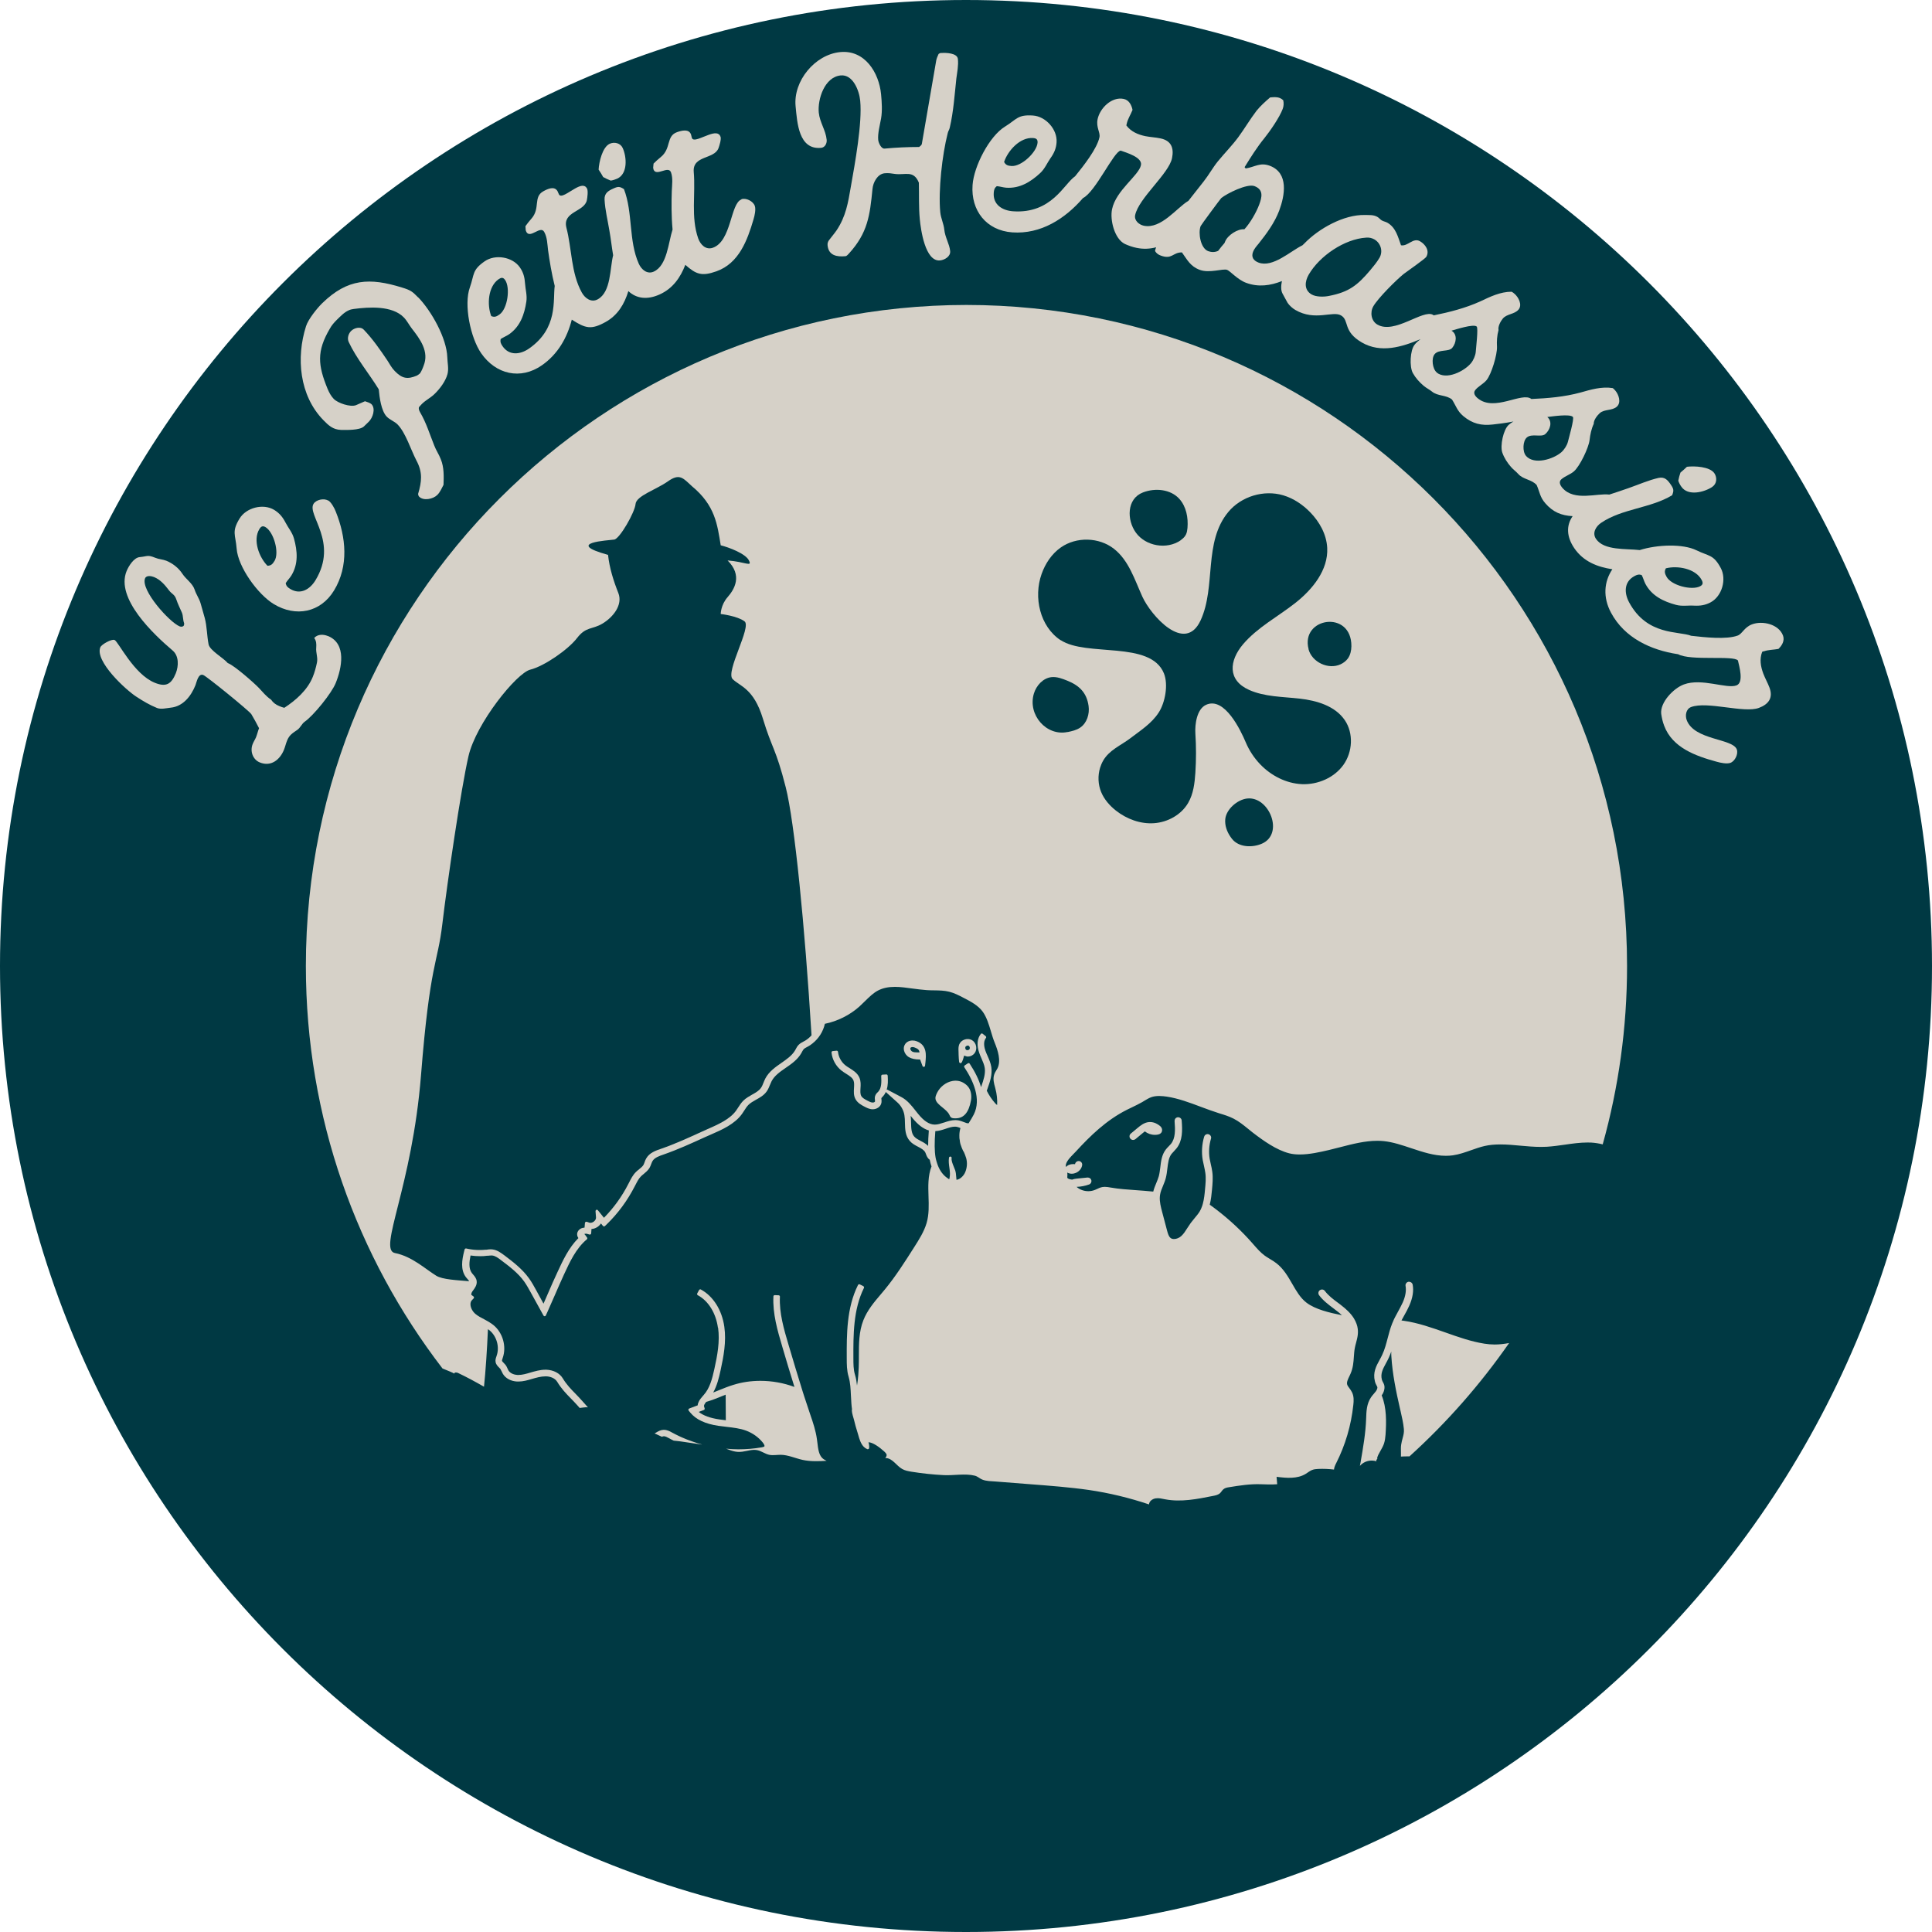 <?xml version="1.0" encoding="UTF-8"?><svg id="logo" xmlns="http://www.w3.org/2000/svg" viewBox="0 0 250 250"><circle cx="125" cy="125" r="91.47" style="fill:#d6d1c8;"/><path d="M125,0C55.96,0,0,55.96,0,125s55.96,125,125,125,125-55.96,125-125S194.03,0,125,0ZM125,39.46c47.24,0,85.54,38.3,85.54,85.54,0,8-1.1,15.74-3.15,23.08-.48-.12-.98-.2-1.47-.23-.17,0-.33-.01-.5-.01-.97,0-1.96.14-2.92.28-.77.11-1.56.22-2.34.27-.25.01-.5.02-.75.02-.9,0-1.8-.08-2.67-.16-.85-.08-1.72-.16-2.58-.16-.77,0-1.43.06-2.04.2-.58.13-1.17.34-1.74.54-.76.27-1.55.55-2.38.67-.29.04-.6.06-.91.06-1.54,0-3.03-.5-4.47-.98-1.17-.39-2.38-.8-3.57-.92-.27-.03-.55-.04-.84-.04-1.58,0-3.18.41-4.73.81-.51.13-1.01.26-1.51.38-1.15.27-2.52.58-3.79.58-.5,0-.95-.05-1.35-.15-1.65-.42-3.33-1.61-4.77-2.72-.19-.15-.38-.3-.57-.46-.59-.48-1.2-.97-1.87-1.31-.58-.3-1.23-.5-1.86-.69-.8-.25-1.6-.55-2.38-.84-1.44-.54-2.92-1.1-4.42-1.32-.23-.03-.59-.08-.95-.08-.4,0-.75.05-1.05.16-.3.11-.58.28-.88.46l-.28.17c-.44.25-.89.47-1.33.68-.21.1-.43.2-.64.31-2.7,1.36-4.77,3.4-6.61,5.4-.08.09-.18.19-.28.29-.44.45-1.08,1.1-1.02,1.59,0,.04.02.09.03.13.19-.24.52-.38.93-.38.08,0,.15,0,.23.02,0,0,0,0,0-.01.03-.23.23-.4.46-.4.01,0,.05,0,.07,0,.25.04.43.27.39.53-.06.41-.34.77-.75.97-.19.09-.4.14-.6.14s-.4-.05-.58-.15c.02.12.03.25.02.38,0,.05,0,.09-.01.14,0,.05-.01.12,0,.15.01.07.2.19.52.23.04,0,.08,0,.13.01.18-.08.37-.1.51-.12,0,0,1.46-.15,1.46-.15.26,0,.45.15.49.36.05.23-.07.46-.29.54-.52.19-1.06.29-1.62.31.4.36.95.56,1.52.56.3,0,.58-.06.84-.16.08-.03.15-.07.23-.1.22-.1.45-.22.72-.27.12-.02.24-.03.36-.03.24,0,.47.04.69.08,1.13.2,2.26.27,3.36.35.65.05,1.31.09,1.96.16.08,0,.16.01.24.02.1-.4.25-.77.39-1.1.12-.3.25-.6.33-.89.09-.35.14-.75.19-1.13.09-.8.19-1.64.72-2.33.12-.15.25-.29.38-.42.1-.1.2-.2.28-.3.59-.73.56-1.81.47-2.95,0-.12.03-.24.11-.34.08-.09.19-.15.32-.16h0c.28,0,.48.19.49.43.1,1.27.13,2.6-.67,3.6-.11.13-.23.26-.34.38-.11.11-.21.22-.3.33-.38.49-.45,1.16-.54,1.87-.05.42-.1.85-.21,1.27-.09.35-.23.68-.36,1-.16.38-.32.77-.38,1.16-.02.11-.03.19-.03.27-.04.65.14,1.33.3,1.94l.64,2.42c.11.41.22.77.45.95.12.1.27.14.45.14.32,0,.68-.15.94-.39.31-.28.55-.66.8-1.06.14-.21.28-.43.43-.64.16-.21.33-.41.49-.61.25-.3.48-.57.66-.87.12-.2.22-.42.31-.68.03-.09.06-.19.09-.29.17-.62.24-1.29.29-1.89.07-.71.14-1.44.04-2.13-.04-.29-.11-.59-.17-.88-.06-.26-.12-.52-.17-.79-.17-1-.1-2.05.19-3.02.06-.2.24-.33.44-.33.03,0,.1.01.13.02.12.04.22.12.28.23.06.11.07.23.03.35-.25.84-.31,1.73-.17,2.59.04.24.1.48.15.72.07.31.15.64.19.97.11.79.03,1.58-.04,2.34-.05.56-.12,1.25-.29,1.92.26.18.55.39.87.64,1.67,1.28,3.23,2.73,4.62,4.31l.2.23c.44.5.9,1.03,1.43,1.41.21.15.43.29.65.42.28.17.57.34.84.55.93.71,1.51,1.72,2.07,2.69.51.89,1.04,1.81,1.82,2.41,1.15.89,3.01,1.32,4.61,1.64-.21-.2-.42-.36-.58-.49-.17-.13-.34-.26-.51-.39-.66-.5-1.35-1.01-1.87-1.71-.15-.21-.11-.5.1-.65.08-.06.18-.09.28-.09.15,0,.28.07.37.19.44.59,1.07,1.07,1.68,1.52.2.15.37.27.52.4.45.35,1.1.9,1.55,1.62.07.12.14.24.2.37.11.24.19.44.24.65.2.82.02,1.49-.15,2.13-.06.22-.12.44-.16.66-.08.39-.1.79-.13,1.17-.05.72-.1,1.45-.44,2.21-.04.09-.08.17-.12.26-.2.41-.39.8-.31,1.1.04.16.16.31.29.49.12.16.25.34.35.55.25.53.22,1.09.16,1.62-.28,2.64-1.03,5.19-2.23,7.56-.08.15-.26.52-.27.8-.68-.08-1.36-.11-2.04-.08-.28.01-.57.04-.83.15-.28.12-.52.32-.78.48-1.1.68-2.5.55-3.78.39.03.32.05.64.08.96-.73.05-1.4.03-2.12,0-1.37-.05-2.73.16-4.08.38-.27.04-.55.09-.76.27-.17.14-.27.34-.42.49-.24.23-.59.31-.92.37-2.05.41-4.15.83-6.2.44-.41-.08-.82-.19-1.24-.12s-.82.37-.85.78c-2.53-.85-5.14-1.48-7.79-1.87-1.25-.18-2.5-.31-3.76-.43-1.3-.12-2.61-.22-3.91-.32-1.45-.11-2.9-.23-4.35-.34-.6-.05-1.22-.03-1.78-.26-.34-.14-.58-.41-.96-.5-1.21-.31-2.77,0-4.03-.07-1.39-.07-2.78-.22-4.15-.44-.41-.07-.83-.14-1.2-.35-.75-.42-1.24-1.37-2.1-1.42-.04,0-.07,0-.1,0,.12-.14.2-.29.18-.43-.03-.15-.18-.3-.31-.42-.64-.58-1.5-1.19-2.03-1.19h-.01c.08.24.11.49.09.74,0,.05-.03.1-.08.13-.03.02-.06.03-.09.03-.02,0-.04,0-.07-.01-.17-.07-.32-.17-.45-.3-.4-.4-.58-1.02-.73-1.57-.04-.14-.08-.27-.12-.4-.15-.47-.29-.96-.4-1.44-.01-.04-.03-.12-.06-.22-.19-.64-.28-1.02-.22-1.22,0-.01,0-.02,0-.02-.04-.25-.06-.5-.08-.75-.03-.35-.05-.69-.06-1.03-.04-.84-.07-1.64-.3-2.43-.24-.8-.24-1.61-.24-2.4-.01-3.04-.03-6.49,1.46-9.47.03-.06.09-.09.15-.09.03,0,.05,0,.08.02l.45.22s.07.06.09.1c.01.04.01.09,0,.13-1.4,2.8-1.38,6.14-1.37,9.09,0,.73,0,1.48.21,2.16.14.46.21.93.26,1.39.16-.96.2-1.86.22-2.36.02-.49.02-.98.02-1.47,0-1.56,0-3.15.58-4.62.5-1.28,1.39-2.34,2.25-3.35.17-.21.35-.41.52-.62,1.41-1.71,2.62-3.62,3.79-5.46.63-.99,1.29-2.02,1.62-3.14.33-1.11.29-2.31.25-3.47-.04-1.29-.09-2.63.39-3.87-.1-.27-.17-.56-.23-.86-.29-.19-.41-.51-.49-.73-.03-.07-.05-.15-.09-.22-.16-.32-.53-.52-.93-.73-.38-.2-.77-.4-1.07-.75-.59-.67-.61-1.51-.63-2.34,0-.34-.02-.7-.07-1.01-.11-.63-.43-1.21-.9-1.63l-1.5-1.35s0,0,0-.01c-.09.2-.21.39-.37.56l-.08.09c-.05.05-.12.12-.13.15,0,.03,0,.11.01.17.01.12.03.26,0,.41-.09.56-.64.86-1.12.86h-.01c-.43,0-.81-.21-1.08-.35-.38-.2-.85-.45-1.13-.93-.28-.48-.24-1.02-.21-1.49.02-.36.04-.7-.07-.97-.15-.36-.54-.6-.95-.86-.21-.13-.41-.26-.59-.4-.72-.56-1.21-1.43-1.3-2.34,0-.05,0-.09.04-.13.03-.04.07-.06.11-.06,0,0,.51-.05.52-.05.09,0,.16.07.17.15.07.68.44,1.34.98,1.76.15.12.33.23.51.34.49.31,1.04.65,1.29,1.26.18.45.16.9.13,1.33-.02.39-.05.76.1,1.02.14.25.43.41.79.6.22.12.47.25.7.25.14,0,.28-.08.29-.15,0-.04,0-.11-.01-.17-.02-.14-.04-.32.02-.52.07-.23.22-.39.34-.5l.07-.07c.43-.47.42-1.25.38-2.02,0-.09.07-.18.16-.18,0,0,.51-.03.51-.03.04,0,.08.02.11.04.03.03.05.07.06.12.04.61.05,1.24-.13,1.8,0,0,.01,0,.02,0,.03,0,.05,0,.08.02l1.78.94c.8.42,1.34,1.12,1.87,1.79.11.14.21.27.32.4.74.91,1.42,1.36,2.1,1.38h.08c.36,0,.72-.12,1.11-.25l.08-.02c.46-.16.94-.31,1.45-.31.16,0,.32.02.47.05.21.05.4.12.58.19.14.06.28.11.41.15.06.02.13.02.2.02.02,0,.04,0,.05,0,.27-.41.48-.78.66-1.12,1.03-2.01-.09-4.44-1.21-6.12-.03-.04-.03-.08-.03-.13,0-.04.04-.08.07-.11l.42-.28s.06-.03.09-.03c.06,0,.11.03.14.08.69,1.05,1.19,2.06,1.47,3.03l.05-.14c.25-.73.54-1.55.43-2.32-.06-.42-.24-.82-.42-1.24-.11-.25-.21-.48-.29-.71-.35-.98-.28-1.88.2-2.47.03-.04.07-.06.11-.06,0,0,.01,0,.02,0,.04,0,.08.01.11.04l.39.31c.07.06.09.17.03.24-.41.51-.18,1.33-.06,1.66.08.22.17.44.27.65.2.46.41.93.49,1.46.14.97-.18,1.9-.47,2.71l-.12.34c.28.57.64,1.11,1.06,1.59.09.11.19.2.28.26.04-.7-.04-1.43-.22-2.1l-.05-.2c-.14-.5-.3-1.07-.11-1.64.07-.22.18-.4.28-.56.05-.08.09-.16.14-.24.5-.98.04-2.36-.35-3.31-.2-.48-.35-1-.5-1.5-.27-.91-.55-1.82-1.05-2.52-.59-.82-1.57-1.33-2.44-1.78-.61-.32-1.24-.65-1.9-.81-.63-.16-1.28-.17-1.97-.18-.34,0-.64-.01-.94-.03-.61-.04-1.25-.13-1.81-.2-.81-.11-1.57-.22-2.31-.22-.86,0-1.55.15-2.16.46-.64.33-1.16.85-1.71,1.39-.24.24-.49.48-.74.71-1.24,1.1-2.82,1.89-4.45,2.22-.22,1-.8,1.91-1.6,2.54-.09.07-.19.14-.28.21-.11.07-.21.14-.33.2l-.13.07c-.16.09-.3.16-.39.25-.08.09-.15.22-.23.36-.03.06-.06.11-.09.17-.48.84-1.27,1.39-2.03,1.91-.74.51-1.44,1-1.81,1.71-.07.14-.14.3-.2.45-.12.29-.24.6-.43.87-.37.52-.89.81-1.4,1.09-.37.21-.71.4-.97.66-.2.2-.37.46-.54.73-.1.16-.2.31-.3.45-.95,1.32-2.59,2.04-4.04,2.67-.25.11-.49.22-.73.32-1.73.79-3.52,1.61-5.36,2.25-.59.2-1.19.41-1.45.86-.06.11-.11.24-.16.37-.06.17-.13.35-.23.52-.2.32-.47.54-.73.76-.12.1-.24.19-.35.3-.32.31-.52.73-.75,1.17l-.09.17c-.94,1.83-2.16,3.49-3.64,4.92l-.2.19s-.07.05-.12.05h-.01s-.09-.03-.12-.06l-.26-.32c-.1.14-.22.27-.36.38-.26.2-.56.32-.87.33l-.04.56c0,.05-.03.1-.07.13-.03.02-.06.03-.1.03-.01,0-.03,0-.04,0l-.29-.08c-.06-.02-.12-.03-.19-.03-.13,0-.2.04-.22.07.04,0,.06,0,.09.03l.29.4c.05.07.04.17-.03.23-1.4,1.16-2.22,2.95-2.95,4.53-.42.91-.82,1.83-1.21,2.73l-.04.09c-.3.68-.59,1.36-.9,2.04l-.21.46c-.03.06-.08.1-.15.1h0c-.06,0-.12-.03-.15-.09l-1.65-2.99c-.26-.47-.53-.96-.84-1.4-.79-1.11-1.92-1.96-3.01-2.78-.34-.26-.73-.56-1.14-.6-.05,0-.09,0-.14,0-.13,0-.26.02-.39.03h-.12c-.3.05-.6.06-.9.06-.42,0-.84-.03-1.25-.09-.17.81-.27,1.69.18,2.28.05.06.1.12.15.18.18.21.41.47.46.83.07.5-.21.89-.44,1.2-.04.05-.07.1-.11.15-.12.17-.16.36-.14.45l.27.2s.07.07.08.12c0,.05-.01.1-.05.14l-.21.22c-.15.15-.21.34-.2.59.02.42.28.9.64,1.2.32.27.7.47,1.11.68.18.1.36.19.54.3.05.03.1.06.16.1.18.11.36.23.53.37,1.21.99,1.71,2.78,1.19,4.25l-.02.07c-.04.11-.08.23-.07.29.01.07.11.17.21.27.09.09.18.18.25.27.11.15.19.31.25.46.04.1.08.17.12.25.24.4.77.57,1.17.59h.11c.51,0,1.06-.16,1.49-.29.66-.19,1.32-.39,2.02-.39h.13c.92.04,1.71.45,2.11,1.11.49.81,1.05,1.39,1.65,2,.29.3.58.6.88.94.24.27.49.55.73.82-.1,0-.2-.02-.3-.01-.27.02-.52.06-.77.09-.1-.11-.2-.22-.29-.33-.29-.33-.58-.62-.85-.9-.64-.65-1.23-1.27-1.77-2.16-.3-.49-.93-.69-1.42-.7h-.1c-.58,0-1.18.17-1.76.34-.54.16-1.13.33-1.72.33-.06,0-.12,0-.18,0-.81-.04-1.5-.41-1.85-1-.06-.1-.11-.21-.16-.32-.06-.13-.11-.23-.16-.31-.05-.06-.1-.12-.16-.17-.18-.18-.4-.39-.46-.73-.05-.28.04-.53.11-.72l.02-.07c.41-1.15.02-2.55-.93-3.32-.06-.05-.13-.09-.19-.13-.11,2.57-.3,5.46-.51,7.44-1.1-.63-2.22-1.24-3.36-1.78-.17-.08-.46-.11-.49.08-.19-.12-.83-.38-1.52-.66-11.08-14.42-17.68-32.48-17.68-52.08,0-47.24,38.3-85.54,85.54-85.54ZM150.34,146.45c-.06.13-.19.3-.49.36-.14.03-.27.04-.41.04-.47,0-.93-.16-1.3-.45-.1.07-.2.16-.32.26l-.89.74c-.08.07-.19.11-.3.11-.14,0-.27-.06-.36-.17-.08-.09-.12-.21-.11-.34.01-.12.07-.23.16-.31l.89-.74c.35-.29.87-.73,1.53-.76h.08c.53,0,.98.26,1.26.49.32.25.34.57.25.77ZM92.9,171.81c-.26-1.9-1.24-3.48-2.61-4.21-.04-.02-.07-.06-.08-.1-.01-.04,0-.09.01-.13l.24-.44c.03-.06.09-.09.15-.09.03,0,.06,0,.08.02,1.6.86,2.74,2.67,3.04,4.84.27,1.92-.1,3.84-.49,5.63-.21.97-.46,1.98-.95,2.86.27-.1.54-.21.8-.32.58-.24,1.19-.48,1.81-.67,1.11-.35,2.29-.52,3.5-.52,1.49,0,3,.27,4.4.79-.57-1.82-1.11-3.63-1.57-5.2-.62-2.1-1.26-4.26-1.15-6.52,0-.09.08-.16.17-.16,0,0,.51.02.51.02.05,0,.09.02.12.06.03.03.05.08.04.12-.1,2.12.52,4.22,1.12,6.24.59,2,1.18,3.96,1.8,5.95l.21.66c.24.75.49,1.49.74,2.23l.07.21c.35,1.01.7,2.06.85,3.15.02.15.04.3.06.46.09.75.17,1.51.62,1.97.16.16.36.27.57.37-1.04.06-2.09.1-3.1-.12-.95-.21-1.87-.65-2.84-.66-.5,0-1.01.1-1.49,0-.54-.12-1-.49-1.54-.6-.65-.13-1.3.12-1.95.2-.83.11-1.42-.14-2.08-.39.53.05,1.06.08,1.59.08,1,0,2-.08,2.98-.25.28-.05.37-.1.39-.14.04-.07-.05-.28-.21-.48-.56-.69-1.29-1.21-2.12-1.53-.81-.31-1.72-.41-2.59-.51-.35-.04-.7-.08-1.04-.13-1.7-.25-2.89-.81-3.63-1.7l-.22-.27s-.05-.1-.03-.15c.01-.05.05-.1.11-.12l1.09-.41c.01-.17.07-.35.17-.54.12-.23.3-.44.47-.64l.14-.16c.79-.88,1.1-2.1,1.38-3.37.38-1.72.73-3.55.48-5.34ZM89.25,186.4c.15.05.29.11.44.16.19.07.38.13.57.19.09.03.18.05.28.08.1.03.21.06.31.09-.04,0-.09,0-.13-.01-.88-.13-1.76-.26-2.64-.39-.31-.05-.61-.06-.9-.1-.2-.1-.41-.2-.6-.31-.22-.12-.48-.26-.67-.26-.09,0-.17.03-.26.07-.32-.15-.63-.29-.95-.44.02-.01.04-.02.06-.03l.13-.07c.25-.15.56-.34.94-.36h.08c.41,0,.75.18,1.05.35.3.16.61.32.91.46.12.06.24.11.35.16.19.08.38.17.57.24.16.06.31.12.47.18ZM117.12,135.11c.21-.3.55-.47.96-.47.19,0,.37.03.55.1,1.36.51,1.21,1.85,1.12,2.74l-.05.42c0,.08-.07.14-.15.15,0,0-.01,0-.02,0-.07,0-.14-.04-.16-.11l-.31-.84h-.03c-.6,0-1.07-.1-1.41-.3-.32-.18-.56-.51-.64-.86-.07-.3-.02-.59.14-.82ZM125.13,140.46c.55.52.62,1.35.51,1.95-.28,1.55-.93,2.3-1.98,2.3,0,0-.1,0-.1,0-.2,0-.37-.02-.5-.12-.09-.07-.14-.18-.19-.29l-.04-.08c-.17-.34-.53-.63-.87-.91-.43-.35-.84-.68-.91-1.11-.04-.25.07-.5.2-.78.38-.78,1.16-1.39,1.99-1.54.12-.02.26-.04.4-.04.56,0,1.05.21,1.48.61ZM124.03,135.96c-.01-.22-.02-.53.1-.83.13-.29.38-.52.71-.62.12-.04.25-.06.38-.06.2,0,.4.05.56.15.27.16.47.45.53.78.06.33-.01.67-.21.92-.2.25-.5.41-.84.42h0c-.17,0-.35-.07-.5-.13-.23.86-.34.93-.39.96-.03.02-.06.02-.09.02-.03,0-.05,0-.07-.02-.05-.03-.09-.07-.1-.13-.07-.49-.08-1.42-.08-1.46ZM182.37,188.45c-.51,0-.95.02-1.09.03.01-.19,0-.39,0-.58,0-.31-.02-.63.03-.96.05-.32.12-.59.19-.84.11-.41.2-.74.16-1.19-.07-.78-.26-1.57-.43-2.33l-.08-.34c-.49-2.14-.97-4.44-1.11-6.74-.01-.2-.02-.4-.01-.61-.1.27-.2.55-.33.82-.11.24-.24.48-.36.7-.4.74-.72,1.32-.53,2.1.04.15.09.24.15.35.14.26.31.58.09,1.22-.06.18-.16.35-.26.48.65,1.59.61,3.45.5,5.08-.03.36-.07.78-.21,1.19-.12.33-.29.63-.45.91-.21.37-.4.7-.44,1.01.02,0,.05,0,.08.01-.15.09-.25.22-.14.34-.72-.25-1.58-.04-2.1.52-.02.02-.04.05-.06.07.03-.15.06-.31.09-.47.32-1.86.66-3.78.72-5.68.03-.92.06-1.88.63-2.73.11-.16.24-.32.36-.45l.04-.05c.1-.12.17-.2.23-.28.07-.1.11-.18.14-.25.09-.25.07-.29-.04-.48-.07-.13-.17-.31-.23-.57-.28-1.13.17-1.96.61-2.76.12-.21.23-.43.34-.66.33-.7.52-1.45.71-2.17.15-.58.32-1.23.57-1.86.03-.06.05-.13.08-.19l.03-.06s.02-.07.04-.1l.02-.05c.03-.06.05-.12.08-.18l.13-.26c.12-.23.24-.45.36-.67.22-.41.45-.82.64-1.24.35-.8.47-1.52.36-2.13-.02-.12,0-.25.08-.35.07-.1.18-.17.3-.19.02,0,.06,0,.08,0,.22,0,.42.16.46.38.15.8,0,1.7-.42,2.67-.2.46-.44.9-.68,1.32-.12.21-.23.43-.35.64.1.01.21.03.31.04,1.87.27,3.66.91,5.4,1.52,1.63.58,3.31,1.17,5.01,1.44.45.07.89.11,1.34.11.64,0,1.25-.08,1.87-.19-3.74,5.37-8.07,10.3-12.91,14.68Z" style="fill:#003943;"/><path d="M137.25,82.83c3.35,2.21,11.61.02,13.36,4.3.59,1.46.16,3.77-.66,5.05-.92,1.44-2.37,2.34-3.7,3.36-1.22.93-2.73,1.51-3.52,2.92-.16.28-.28.58-.38.89-.31,1.02-.27,2.15.14,3.14.39.95,1.1,1.76,1.91,2.4,1.4,1.1,3.18,1.76,4.95,1.63,1.77-.13,3.51-1.09,4.4-2.63.68-1.17.84-2.55.93-3.9.11-1.69.11-3.39,0-5.09-.07-1.14.17-3.15,1.39-3.7,2.4-1.09,4.49,3.34,5.13,4.86.44,1.04,1.07,2,1.85,2.82,1.42,1.49,3.38,2.5,5.43,2.59,2.05.08,4.17-.83,5.36-2.5,1.19-1.67,1.33-4.09.17-5.79-1.26-1.84-3.63-2.53-5.84-2.78-2.21-.25-4.52-.22-6.55-1.13-2.82-1.27-2.55-3.79-.78-5.89,1.86-2.19,4.48-3.56,6.74-5.33,2.26-1.77,4.31-4.29,4.16-7.16-.09-1.74-.99-3.36-2.2-4.6-.97-1-2.16-1.8-3.5-2.2-2.51-.74-5.42.14-7.09,2.15-3.26,3.91-1.57,9.65-3.59,14.03-2.03,4.39-6.44-.64-7.54-3.06-1-2.21-1.76-4.69-3.67-6.19-1.94-1.52-4.87-1.59-6.88-.18-1.18.83-2.01,2.08-2.49,3.44-1.07,3.02-.21,6.8,2.47,8.57Z" style="fill:#003943;"/><path d="M161.36,103.33c-1.25.15-2.68,1.38-2.81,2.66-.08.81.21,1.63.68,2.3.06.09.12.17.19.26.88,1.11,2.63,1.16,3.87.62,2.93-1.28.92-6.19-1.93-5.84Z" style="fill:#003943;"/><path d="M169.32,84c.44,1.69,2.57,2.69,4.15,1.96.37-.17.71-.43.95-.76.32-.45.44-1.02.45-1.57.04-4.76-6.61-3.75-5.54.37Z" style="fill:#003943;"/><path d="M152.76,69.91c.28-.19.55-.43.7-.74.13-.26.17-.56.2-.86.11-1.33-.16-2.75-1.04-3.74-1.15-1.29-3.17-1.45-4.72-.85-2.13.82-2.1,3.57-.92,5.2,1.27,1.76,4,2.23,5.79,1Z" style="fill:#003943;"/><path d="M138.15,94.73c.57-.12,1.15-.25,1.63-.58.87-.59,1.23-1.76,1.08-2.81-.25-1.74-1.22-2.64-2.75-3.26-.65-.26-1.34-.53-2.04-.46-1.1.12-1.97,1.08-2.29,2.14-.82,2.76,1.65,5.54,4.36,4.96Z" style="fill:#003943;"/><path d="M91.11,182.01l.07.23c.03.09-.02.18-.1.21l-.67.25c.61.48,1.49.8,2.66.97.28.04.57.07.85.11l-.02-3.31c-.17.07-.34.13-.5.2-.61.25-1.3.53-2.01.73-.18.21-.34.44-.28.61Z" style="fill:#003943;"/><path d="M60.71,165.79c-.05-.09-.13-.19-.22-.29-.07-.07-.13-.15-.19-.22-.74-.98-.52-2.25-.24-3.37l.06-.23c.02-.08.09-.13.17-.13.01,0,.02,0,.03,0l.23.05c.49.1.99.15,1.5.15.27,0,.54-.01.81-.04h.11c.17-.03.33-.05.5-.05.08,0,.15,0,.23.01.64.07,1.14.46,1.55.76,1.14.86,2.32,1.76,3.19,2.97.35.48.63.99.9,1.48l.99,1.81c.18-.41.61-1.4.61-1.4.38-.88.78-1.8,1.2-2.69.68-1.47,1.45-3.14,2.7-4.39-.17-.25-.23-.59-.05-.89.17-.28.48-.45.85-.47l.05-.6c0-.05.03-.1.08-.13.03-.02.06-.03.09-.03.02,0,.04,0,.06,0l.31.11c.05.02.11.03.17.03.15,0,.3-.06.44-.16.19-.15.3-.35.28-.55l-.06-.8c0-.07.04-.14.11-.17.02,0,.04-.01.06-.01.05,0,.1.02.13.06l.79.98c1.27-1.29,2.33-2.76,3.15-4.37l.09-.17c.24-.48.49-.98.9-1.39.13-.13.27-.24.42-.36.21-.17.42-.34.54-.53.06-.11.11-.24.16-.38.06-.17.12-.34.22-.5.42-.72,1.21-.99,1.91-1.23,1.8-.62,3.56-1.43,5.27-2.21.24-.11.47-.21.71-.32,1.39-.61,2.92-1.28,3.73-2.41.09-.13.18-.26.26-.39.2-.31.4-.62.67-.89.34-.34.76-.57,1.16-.8.45-.25.87-.49,1.12-.85.14-.19.23-.42.33-.67.08-.19.15-.37.24-.55.47-.9,1.29-1.47,2.08-2.02.72-.5,1.39-.97,1.78-1.64l.08-.15c.09-.18.2-.37.37-.55.19-.19.41-.31.6-.41l.12-.06c.36-.19.68-.46.95-.76-.87-14.2-2.2-27.64-3.34-32.11-1.3-5.1-1.78-4.98-2.96-8.89-1.19-3.91-2.96-4.15-3.91-5.1-.95-.95,2.49-6.76,1.54-7.47-.95-.71-3.08-.95-3.08-.95,0,0,0-1.17.89-2.18.89-1.02,1.96-2.8,0-4.75,2.31.18,3.2.89,2.76,0s-2.58-1.69-3.65-1.96c-.44-2.67-.71-5.16-3.73-7.65-1.16-1.07-1.6-1.69-3.11-.62-1.51,1.07-4.09,1.87-4.18,2.93-.09,1.07-2.05,4.5-2.76,4.6-.71.11-6.58.38-.8,1.98.18,1.69.71,3.37,1.33,4.93.62,1.56-.71,3.16-2.05,3.96-1.33.8-2.13.36-3.29,1.87-1.16,1.51-4.27,3.65-6.05,4.09-1.78.44-7.02,6.94-8,11.2-.98,4.27-2.76,16.45-3.38,21.7-.62,5.25-1.6,4.98-2.76,19.56-1.16,14.58-5.6,22.59-3.38,23.03,2.22.44,3.91,2.05,5.34,2.93.81.51,2.72.58,4.28.72Z" style="fill:#003943;"/><path d="M125.17,135.89c.13,0,.22-.05.27-.11.05-.06.06-.15.05-.24-.02-.09-.07-.17-.13-.21-.03-.02-.08-.03-.13-.03-.04,0-.08,0-.11.02-.09.03-.17.09-.19.15-.08.21.06.35.06.35.05.05.12.08.2.08Z" style="fill:#003943;"/><path d="M118.04,136.07c.17.1.44.11.66.11.09,0,.19,0,.29,0-.05-.32-.18-.47-.65-.64-.08-.03-.17-.05-.25-.05-.13,0-.23.04-.27.1-.03.05-.03.11-.02.16.03.13.13.26.24.32Z" style="fill:#003943;"/><path d="M124.66,149c-.14-.31-.28-.62-.38-.96-.03-.1-.05-.21-.07-.31v-.08c-.06-.25-.08-.49-.07-.72,0-.32.05-.64.14-.96-.14-.06-.29-.12-.43-.15-.09-.02-.19-.03-.29-.03-.37,0-.77.13-1.18.27-.45.15-.89.29-1.35.31-.12,1.47-.11,2.59.03,3.4.02.13.06.28.1.43.06.21.13.43.21.64.28.7.69,1.24,1.22,1.6.12.08.19.14.24.16.02-.05.03-.12.05-.22.07-.37.04-.72,0-1.04l-.03-.23c-.06-.43-.12-.87-.05-1.31,0,0,0,0,0,0,.01-.08.09-.14.17-.14,0,0,.02,0,.03,0,.09.02.16.1.14.2,0,0,0,0,0,0-.05.31.12.72.27,1.09.07.17.14.34.19.48.09.28.11.56.13.82.01.14.02.28.04.42.5-.07.94-.54,1.13-.99.24-.58.29-1.23.12-1.83-.08-.29-.21-.58-.34-.88Z" style="fill:#003943;"/><path d="M118.09,144.7c-.08-.1-.17-.21-.25-.31.04.31.04.62.05.9.02.7.03,1.36.42,1.79.2.23.51.39.83.56.33.17.68.36.96.64,0-.59.03-1.25.09-2-.72-.21-1.4-.73-2.1-1.58Z" style="fill:#003943;"/><path d="M42.42,82.3c-.59-.24-1.31-.25-1.76.25.28.4.29.76.26,1.24-.07.66.24,1.31.09,1.97-.13.63-.3,1.25-.54,1.84-.69,1.7-2.19,3.02-3.68,3.99-.22-.05-.43-.13-.67-.23-.42-.17-.79-.44-1.04-.82-.64-.42-1.08-1-1.59-1.53-.71-.73-3.12-2.84-3.95-3.18l-.07-.03c-.57-.68-2.32-1.63-2.48-2.42-.22-1.14-.2-2.3-.5-3.43l-.53-1.87c-.18-.64-.58-1.16-.77-1.77-.27-.83-1.11-1.34-1.58-2.05-.5-.77-1.26-1.36-2.09-1.7-.45-.18-.97-.19-1.42-.38-1.04-.42-.97-.19-2.02-.09-.75.06-1.43,1.15-1.7,1.81-1.45,3.56,3.52,8.2,5.95,10.27.84.7.79,2.02.42,2.95-.58,1.42-1.26,1.82-2.72,1.23-2.73-1.11-4.72-5.34-5.21-5.54-.38-.15-1.68.57-1.84.95-.73,1.8,3.31,5.54,4.72,6.43.83.54,1.67,1.04,2.61,1.42.52.21,1.24.02,1.79-.04,1.6-.16,2.63-1.51,3.19-2.9.15-.38.36-1.59,1.02-1.32.48.2,5.91,4.61,6.21,5.06.36.59.68,1.2,1,1.82-.15.38-.24.79-.39,1.17-.13.31-.31.56-.43.87-.37.9-.01,2.01.92,2.39,1.45.59,2.6-.35,3.12-1.63.17-.42.25-.82.41-1.2.29-.73.71-.96,1.33-1.39.4-.28.56-.78.96-1.06,1.13-.79,3.47-3.67,4-4.99.77-1.9,1.46-5.09-1-6.09ZM23.82,80.88c-.08.21-.35.26-.56.18-1.35-.55-5.09-4.73-4.49-6.22.17-.42.81-.31,1.16-.17.83.34,1.4,1.01,1.93,1.71.39.52.73.5.96,1.2.2.6.47,1.12.72,1.7.18.44.11.93.29,1.37-.01.03,0,.2-.02.24Z" style="fill:#d6d1c8;"/><path d="M42.45,64.77c-.54-.33-1.55-.11-1.88.43-.87,1.44,3.25,4.94.25,9.89-.72,1.18-1.95,1.92-3.26,1.12-.32-.19-.52-.36-.59-.75.21-.35.52-.64.74-1,.91-1.5.78-3.15.33-4.78-.22-.79-.74-1.37-1.1-2.07-.36-.7-.79-1.22-1.46-1.63-1.44-.87-3.63-.28-4.48,1.12-1.05,1.72-.52,2.08-.38,3.87.17,2.38,2.73,5.94,4.81,7.2,2.84,1.72,6.06,1.1,7.8-1.77,1.92-3.16,1.55-6.88.23-10.17-.16-.45-.6-1.24-.98-1.47ZM35.52,72.58c-.23.38-.42.62-.91.63-1.08-1.09-1.92-3.31-1.05-4.74.21-.35.43-.48.81-.25,1.05.64,1.81,3.28,1.15,4.37Z" style="fill:#d6d1c8;"/><path d="M54.13,38.51c-.78-.8-.99-.96-2.1-1.3-4.18-1.3-7.04-1.18-10.33,2.02-.67.65-1.82,2.09-2.1,2.98-1.3,4.08-.86,8.97,2.24,12.15.68.7,1.25,1.23,2.28,1.27.74.01,2.4.06,2.96-.44l.64-.62c.51-.5.92-1.68.35-2.27-.16-.16-.6-.3-.84-.38-.4.18-.77.33-1.17.51-.72.28-2.35-.27-2.87-.81-.36-.37-.6-.83-.8-1.3-1.25-3.05-1.44-4.85.29-7.79.24-.45.57-.81.91-1.15.45-.44.94-.96,1.52-1.22.21-.1.42-.15.66-.18,1.98-.26,4.97-.46,6.48,1.09.42.43.67.96,1.04,1.44,1.06,1.36,2.28,2.99,1.52,4.83-.08.24-.33.84-.49,1-.11.1-.24.18-.37.26-1.22.51-1.91.4-2.87-.59-.39-.4-.65-.88-.93-1.33-.91-1.36-1.97-2.88-3.09-4.03-.44-.45-1.24-.2-1.61.16s-.54.94-.34,1.42c1,2.15,2.66,4.13,3.9,6.15.09,1,.31,2.78,1.03,3.53.42.43,1.02.62,1.41,1.02,1.04,1.07,1.7,3.24,2.42,4.63.85,1.57.7,2.76.23,4.36.02.13.05.26.13.34.57.59,1.82.32,2.35-.21.37-.36.57-.86.81-1.31.04-1.08.08-2.27-.35-3.31-.23-.61-.62-1.17-.85-1.78-.59-1.46-1.02-2.92-1.82-4.28-.13-.24-.23-.45-.15-.69.13-.13.24-.29.38-.42.51-.5,1.15-.8,1.65-1.3.67-.65,1.4-1.62,1.65-2.54.19-.71,0-1.45-.02-2.17-.07-2.48-2.06-6.02-3.78-7.79Z" style="fill:#d6d1c8;"/><path d="M79.03,23.37c.27-.04.56-.13.83-.25,1.4-.63,1.24-2.81.72-3.96-.29-.65-1.07-.83-1.68-.56-.95.43-1.39,2.38-1.44,3.35.22.31.41.64.59.96.33.18.64.33.98.46Z" style="fill:#d6d1c8;"/><path d="M95.94,25.81c-1.44.51-1.27,5.39-3.7,6.25-.92.32-1.61-.42-1.89-1.2-.97-2.75-.33-5.78-.58-8.62-.17-2.16,2.64-1.6,3.2-3.06.12-.32.38-1.16.27-1.48-.21-.6-.81-.51-1.52-.26-.95.33-2,.94-2.19.41-.05-.14-.06-.29-.11-.44-.27-.77-1.21-.52-1.81-.31-1.44.51-.72,2.11-2.11,3.23-.34.28-.64.54-.93.84l-.05.53.04.22c.35.99,1.94-.56,2.27.39.27.77.13,1.62.1,2.42-.05,1.45-.06,3.25.1,4.97-.55,1.69-.7,4.67-2.44,5.45-.85.38-1.59-.27-1.93-1.02-1.34-3-.74-6.58-1.92-9.66-.57-.36-.77-.35-1.38-.07-.65.29-1.16.6-1.13,1.41.06,1.32.42,2.76.63,4.05.19,1.05.3,2.12.48,3.17-.43,1.7-.26,4.75-1.99,5.7-.85.47-1.66-.15-2.06-.87-1.41-2.55-1.28-5.65-2-8.41-.52-2.1,2.34-2.02,2.65-3.55.07-.34.18-1.21.02-1.51-.31-.56-.88-.37-1.54,0-.88.49-1.82,1.26-2.09.77-.07-.13-.11-.28-.18-.41-.4-.72-1.28-.31-1.84,0-1.34.74-.36,2.2-1.54,3.54-.29.33-.54.64-.78.98l.04.53.08.21c.51.92,1.82-.88,2.31,0,.4.72.4,1.57.5,2.37.19,1.36.46,3.03.86,4.62-.25,1.85.46,5.47-3.32,8.1-1.13.79-2.56.96-3.43-.3-.21-.31-.33-.54-.24-.93.34-.23.74-.38,1.08-.61,1.44-1,1.99-2.57,2.24-4.24.12-.81-.12-1.55-.17-2.34-.05-.79-.22-1.44-.67-2.08-.96-1.38-3.2-1.73-4.55-.79-1.66,1.15-1.32,1.69-1.92,3.38-.81,2.24.08,6.53,1.47,8.53,1.9,2.73,5.09,3.47,7.85,1.55,2.08-1.45,3.27-3.57,3.87-5.91.02.01.04.03.06.04,1.72,1.1,2.46,1.29,4.29.28,1.62-.89,2.47-2.37,2.97-4.01,1.04.98,2.45,1.15,4.03.44,1.73-.77,2.71-2.21,3.34-3.84,1.4,1.24,2.13,1.51,4.02.84,2.92-1.03,4.01-4.02,4.8-6.71.15-.49.33-1.3.17-1.76-.21-.6-1.13-1.07-1.73-.86ZM63.56,40.89c-.55-1.44-.42-3.8.96-4.76.34-.23.58-.27.84.1.7,1.01.32,3.73-.72,4.46-.37.26-.63.4-1.08.21Z" style="fill:#d6d1c8;"/><path d="M121.81,6.84c-.11.01-.26.06-.36.15-.12.27-.25.55-.3.82l-1.87,10.84c-.03.12-.23.29-.34.37-1.5,0-2.99.07-4.48.21-.45.04-.79-.79-.82-1.12-.08-.85.22-1.94.37-2.77.17-.99.1-2.11,0-3.15-.27-2.79-2.1-5.76-5.29-5.45-3.27.32-6.09,3.74-5.77,7.01.21,2.16.4,5.66,3.3,5.38.52-.05.77-.6.72-1.05-.12-1.23-.89-2.24-1.02-3.5-.17-1.75.75-4.61,2.83-4.82,1.6-.16,2.41,1.98,2.53,3.28.28,2.9-.68,8.1-1.21,11.11-.36,2.1-.64,3.85-1.85,5.66-.3.44-.67.85-1,1.3-.13.2-.19.39-.16.65.13,1.3,1.2,1.5,2.31,1.39.19-.02.32-.22.45-.34,2.44-2.68,2.71-4.92,3.05-8.36.07-.83.64-1.94,1.57-2.03.48-.05.9.02,1.36.09,1.33.17,2.39-.53,3.07,1.13.04,1.57-.03,3.16.12,4.72.13,1.34.69,5.52,2.62,5.34.59-.06,1.38-.51,1.31-1.21-.09-.93-.66-1.77-.76-2.78-.07-.74-.44-1.46-.52-2.24-.27-2.83.25-7.45.96-10.22.05-.27.22-.47.27-.74.48-2.04.63-4.3.85-6.35.11-.84.29-1.68.2-2.53-.08-.78-1.58-.82-2.14-.77Z" style="fill:#d6d1c8;"/><path d="M221.58,62.99c.59-.4.63-1.2.26-1.75-.59-.87-2.59-.96-3.55-.84-.27.27-.56.51-.84.75-.12.35-.21.68-.28,1.05.08.26.22.53.39.77.86,1.27,2.98.73,4.03.02Z" style="fill:#d6d1c8;"/><path d="M228.22,84.29c.59-.22,1.28-.2,1.91-.32.47-.45.83-1.07.59-1.73-.55-1.47-2.65-1.96-4.01-1.45-1.01.38-1.26,1.23-1.85,1.45-1.44.54-4.27.23-6.02.03-1.63-.64-5.7.02-8.04-4.34-.65-1.22-.66-2.65.69-3.38.33-.18.58-.27.95-.13.19.36.29.78.48,1.14.83,1.55,2.32,2.27,3.96,2.71.79.21,1.56.05,2.34.1.79.04,1.45-.06,2.14-.43,1.48-.8,2.08-2.99,1.31-4.43-.95-1.78-1.53-1.51-3.14-2.3-1.77-.87-5.06-.75-7.35-.03-1.77-.21-4.62.09-5.66-1.45-.52-.77-.01-1.62.67-2.08,2.72-1.84,6.36-1.87,9.18-3.56.25-.62.21-.82-.17-1.38-.4-.59-.79-1.04-1.58-.87-1.29.29-2.64.89-3.88,1.32-.82.3-1.67.56-2.5.84-1.57-.21-4.52.91-6.06-.86-.27-.31-.53-.78-.14-1.12.48-.42,1.15-.61,1.63-1.03.76-.66,1.9-3.04,2.02-4.04.08-.71.23-1.44.54-2.11-.02-.48.45-1.08.78-1.38.62-.54,1.58-.29,2.2-.83.62-.54.24-1.6-.2-2.1-.1-.11-.2-.23-.32-.31-1.44-.23-2.85.2-4.2.58-2.07.56-4.21.74-6.33.83-1.22-.97-4.77,1.71-6.94-.09-.32-.26-.65-.68-.31-1.08.4-.49,1.04-.78,1.45-1.27.64-.78,1.39-3.31,1.35-4.31-.04-.71,0-1.46.2-2.17-.1-.47.27-1.14.55-1.48.52-.63,1.51-.54,2.04-1.17.52-.63-.02-1.62-.53-2.05-.11-.1-.23-.19-.37-.26-1.46,0-2.78.65-4.05,1.25-1.92.87-3.97,1.39-6.03,1.81-.03-.02-.06-.05-.09-.07-1.29-.75-4.97,2.56-7.2,1.26-.81-.47-.97-1.6-.52-2.37.62-1.07,2.97-3.41,3.94-4.19.46-.34,2.78-1.97,2.91-2.2.47-.81-.13-1.63-.81-2.02-.9-.52-1.57.69-2.46.52-.4-1.1-.66-2.28-1.76-2.92-.23-.13-.51-.17-.73-.3-.19-.11-.36-.34-.56-.45-.52-.3-1.07-.23-1.62-.25-2.72-.07-5.98,1.76-7.82,3.67-.08.09-.17.17-.26.25-1.58.77-3.84,2.93-5.68,2.24-.63-.24-.98-.69-.72-1.38.14-.38.43-.72.71-1.05,1.05-1.32,2.09-2.73,2.68-4.3.73-1.96,1.26-4.87-1.22-5.8-1.26-.47-1.93.16-3.12.35l-.14-.17c.8-1.29,1.61-2.59,2.56-3.75.74-.92,1.96-2.69,2.37-3.78.13-.35.16-.74.07-1.13-.15-.14-.31-.24-.45-.29-.42-.16-.83-.11-1.25-.07-.65.56-1.24,1.09-1.76,1.73-.85,1.12-1.54,2.3-2.36,3.42-.81,1.09-1.76,2.05-2.64,3.12-.67.83-1.19,1.79-1.85,2.62-.39.49-1.13,1.42-1.96,2.49-1.49.87-3.52,3.69-5.77,3.22-.62-.13-1.27-.68-1.12-1.38.46-2.19,4.36-5.35,4.77-7.36.27-1.32-.1-2.27-1.49-2.56-.66-.14-1.3-.16-1.96-.29-.95-.2-1.86-.58-2.46-1.39l.05-.22c.13-.62.52-1.19.75-1.79-.13-.64-.46-1.28-1.15-1.42-1.54-.32-3.07,1.19-3.37,2.62-.22,1.06.37,1.72.24,2.34-.31,1.48-2.04,3.68-3.15,5.05-1.43.96-3.02,4.88-8.04,4.53-1.38-.1-2.6-.86-2.49-2.38.03-.37.08-.63.4-.87.41.03.81.17,1.22.2,1.75.12,3.16-.75,4.4-1.9.6-.56.88-1.29,1.33-1.93.46-.64.73-1.26.78-2.04.12-1.68-1.41-3.36-3.05-3.47-2.01-.14-2.09.49-3.62,1.43-2.03,1.24-4.03,5.14-4.2,7.56-.24,3.31,1.79,5.89,5.14,6.13,3.69.26,6.83-1.76,9.15-4.44,0,0,0,0,0,0,1.62-.8,4.01-6.08,4.88-6.14.74.27,2.83.86,2.62,1.88-.28,1.35-3.23,3.25-3.74,5.7-.29,1.39.31,3.84,1.66,4.5.49.22.99.4,1.5.5.89.19,1.73.14,2.54-.07-.06.16-.11.31-.14.48.17.3.45.49.74.59,1.47.55,1.55-.42,2.74-.41.71.98,1.08,1.8,2.31,2.26,1.26.47,2.98-.2,3.54,0,.38.14,1.36,1.27,2.44,1.67,1.6.6,3.17.37,4.65-.22-.13.63-.14,1.22.08,1.62.21.38.44.81.65,1.19.23.35.66.73,1.01.93,2.55,1.48,4.83.08,5.9.7,1.13.65.19,2.05,2.71,3.51,2.43,1.41,5.17.59,7.59-.44-.28.21-.55.45-.76.71-.6.72-.69,2.87-.24,3.68.35.63.85,1.19,1.4,1.65.34.29.76.49,1.08.75.75.62,1.84.41,2.59,1.03.53.83.67,1.48,1.47,2.15,1.18.98,2.32,1.25,3.81,1.08.57-.07,1.64-.18,2.67-.39-.22.13-.43.27-.61.43-.7.61-1.14,2.73-.83,3.6.24.68.65,1.32,1.12,1.85.29.34.67.6.94.91.64.73,1.75.7,2.39,1.44.39.9.42,1.56,1.11,2.35.99,1.14,2.06,1.59,3.54,1.67-.85,1.22-.79,2.67.21,4.14,1.18,1.74,3,2.44,4.93,2.73-1.09,1.61-1.24,3.65-.17,5.63,1.75,3.26,5.14,4.83,8.64,5.36,0,0,.02,0,.03,0,1.6.9,7.24.12,7.75.82.17.77.79,2.85-.19,3.22-1.29.48-4.48-.99-6.82-.12-1.33.5-3.08,2.31-2.92,3.8.08.53.19,1.04.38,1.53,1.07,2.87,4.1,3.93,6.81,4.67.49.14,1.31.31,1.77.14.59-.22,1.04-1.15.82-1.74-.54-1.43-5.5-1.17-6.48-3.79-.22-.59-.1-1.44.57-1.69,2.1-.79,6.85.83,8.77.11,1.26-.47,1.87-1.3,1.37-2.63-.24-.63-.56-1.18-.8-1.81-.34-.91-.51-1.88-.14-2.82l.21-.08ZM133.67,17.86c.41.03.62.16.59.6-.09,1.23-2.09,3.11-3.36,3.02-.45-.03-.74-.09-.97-.52.48-1.46,2.06-3.22,3.74-3.1ZM161.04,29.67c-.88-.09-2.2.77-2.52,1.61l-.07.17c-.28.33-.57.66-.82,1.01-.43.2-.87.19-1.29.04-1.01-.38-1.31-2.36-.98-3.24.05-.14,2.55-3.51,2.67-3.63.74-.6,3.34-1.9,4.29-1.55,1.22.46.98,1.44.61,2.42-.38,1.01-1.16,2.36-1.9,3.16ZM171.98,38.29c-.64.14-1.68.15-2.26-.19-1-.58-.88-1.68-.38-2.55,1.42-2.46,4.67-4.63,7.44-4.8.37-.04.75.05,1.07.23.84.49,1.13,1.56.66,2.37-.36.61-.75,1.07-1.19,1.6-1.66,1.97-2.77,2.84-5.34,3.34ZM185.91,48.19c-.55-.45-.72-1.82-.27-2.36.55-.66,1.83-.27,2.28-.82.52-.63.71-1.74-.1-2.22.57-.16,2.83-.9,3.26-.54.23.19-.09,2.79-.12,3.3-.04.45-.3,1.06-.61,1.44-.88,1.06-3.21,2.23-4.45,1.21ZM197.46,58.98c-.47-.54-.42-1.91.11-2.37.65-.56,1.85.02,2.39-.44.62-.54.98-1.6.26-2.21.59-.07,2.94-.43,3.31-.01.2.23-.53,2.74-.65,3.24-.11.44-.47,1-.83,1.32-1.04.91-3.53,1.69-4.59.48ZM215.57,73.54c1.49-.38,3.83.02,4.62,1.5.19.36.2.61-.19.82-1.09.58-3.75-.11-4.35-1.23-.21-.39-.32-.68-.08-1.1Z" style="fill:#d6d1c8;"/></svg>